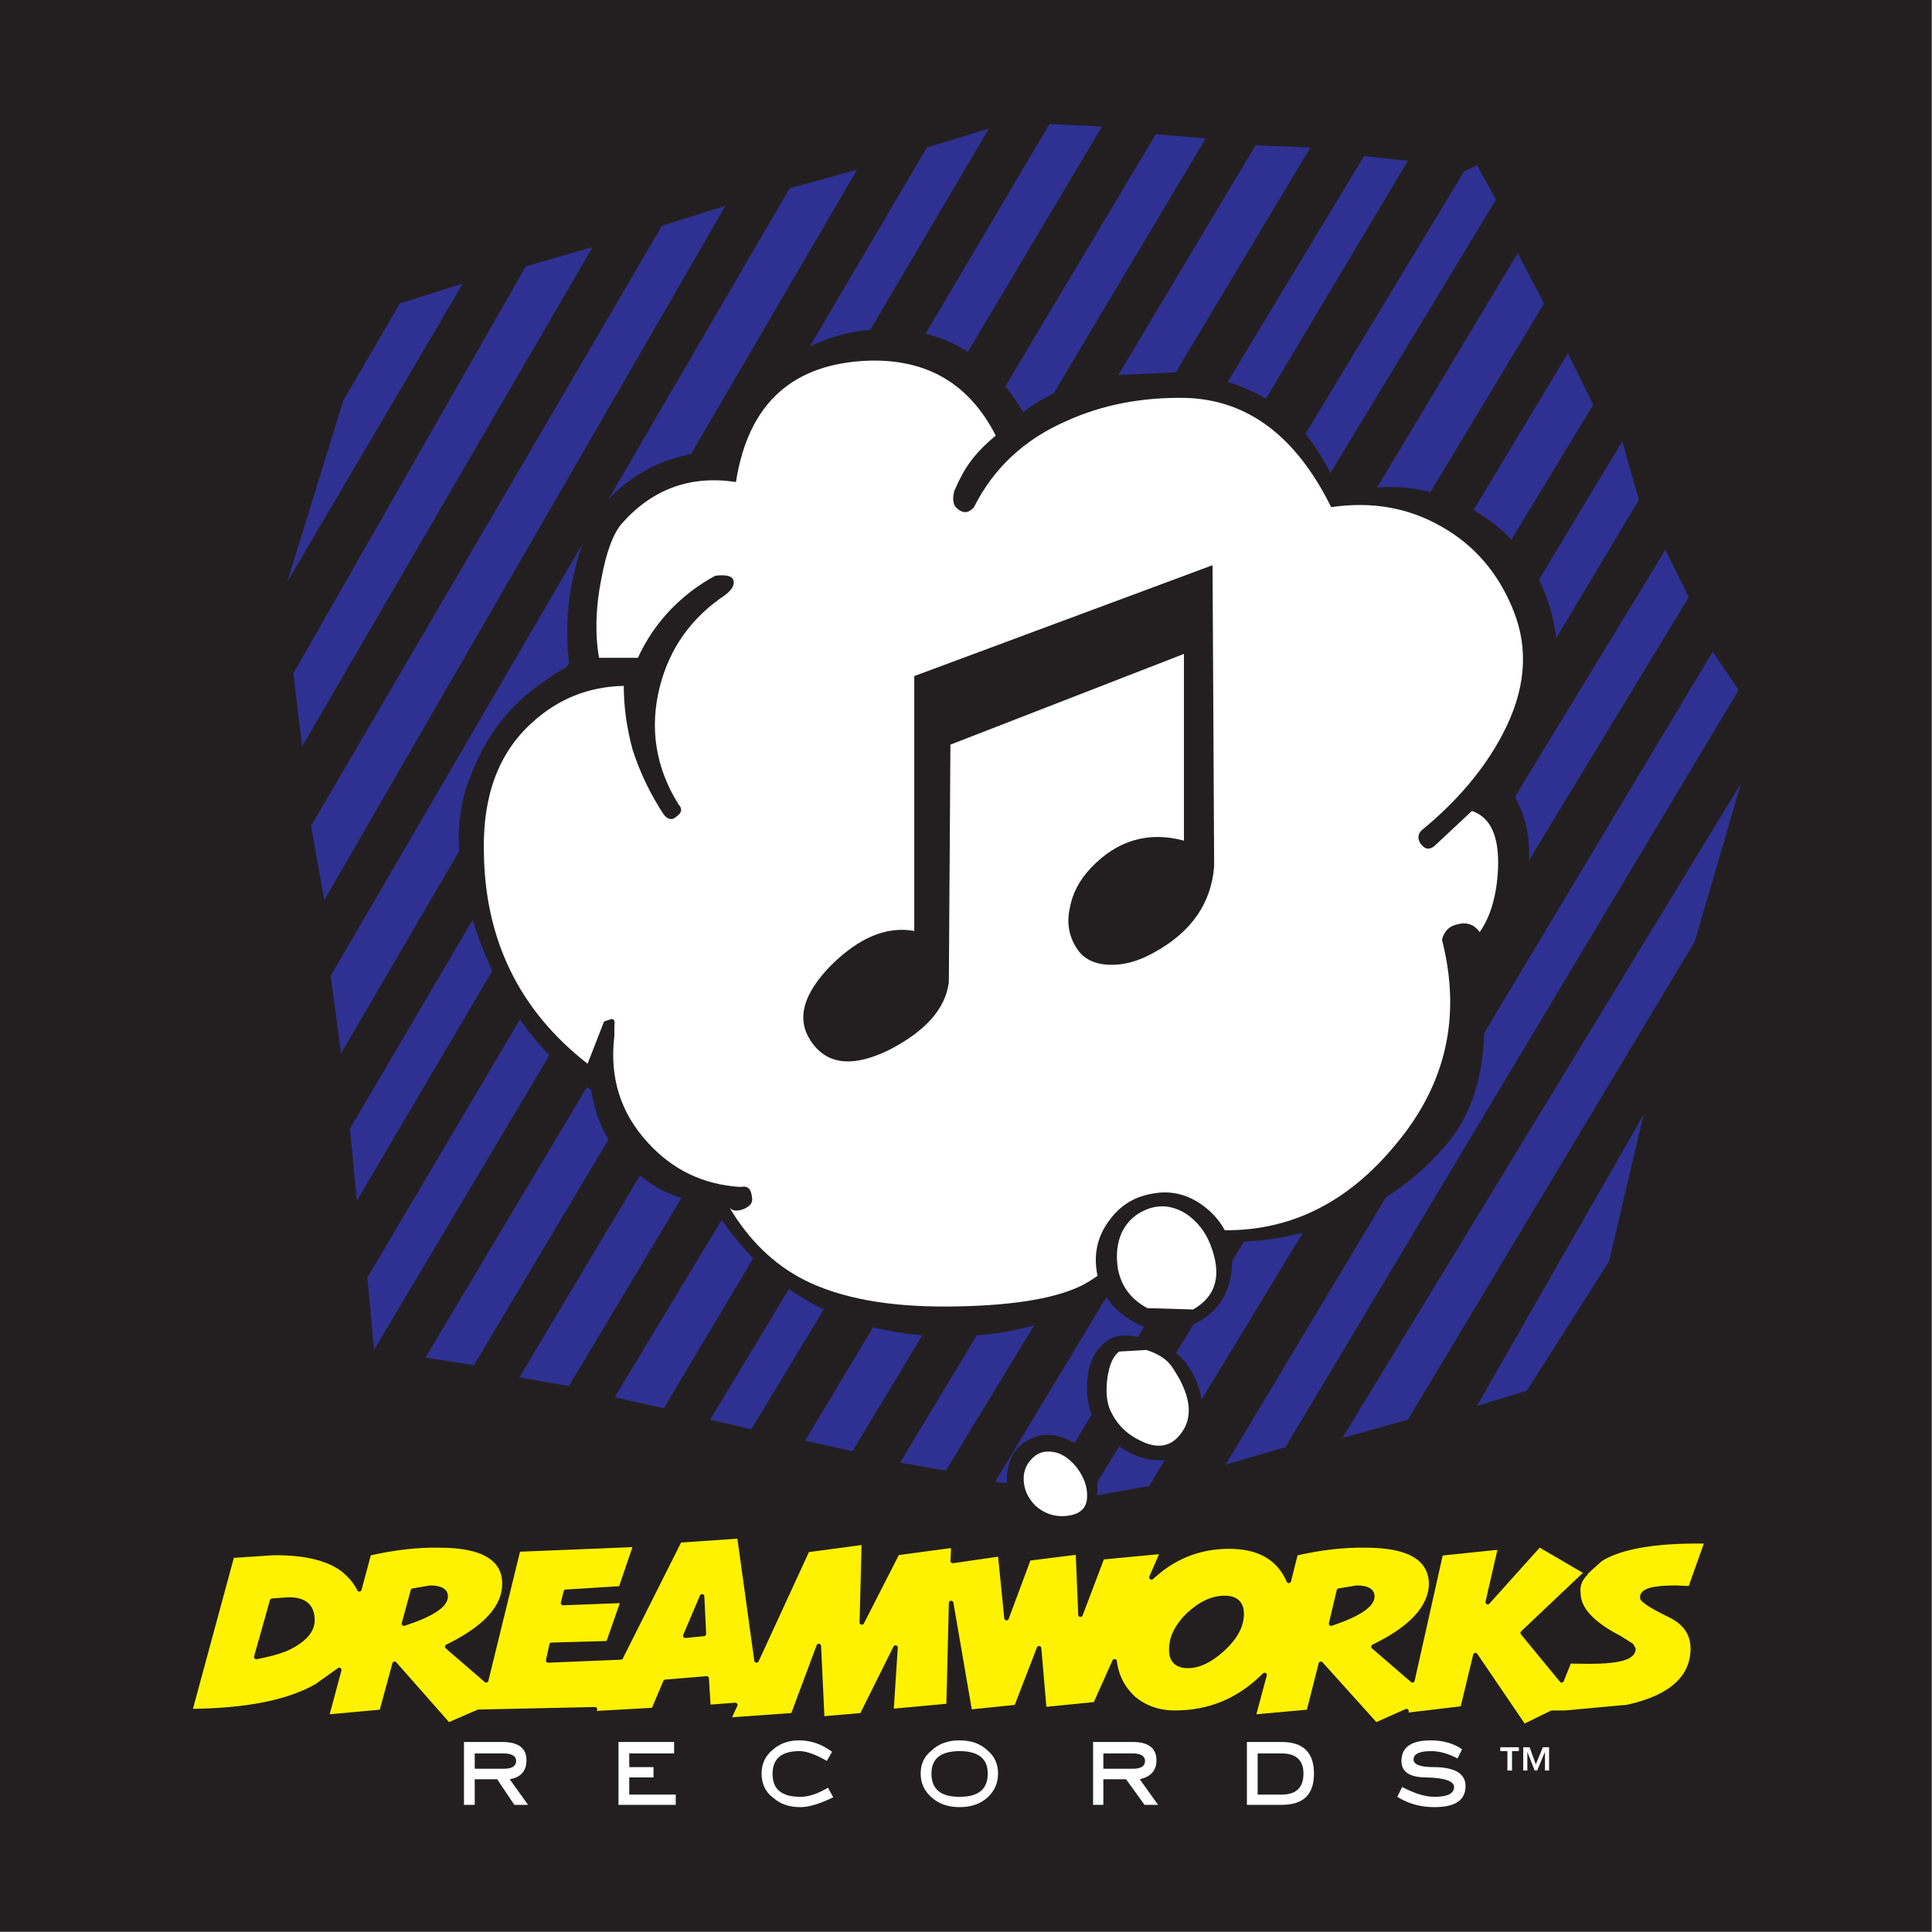 <?xml version="1.0" encoding="UTF-8" standalone="no"?>
<!-- Created with Inkscape (http://www.inkscape.org/) -->

<svg
   xmlns:dc="http://purl.org/dc/elements/1.1/"
   xmlns:cc="http://creativecommons.org/ns#"
   xmlns:rdf="http://www.w3.org/1999/02/22-rdf-syntax-ns#"
   xmlns:svg="http://www.w3.org/2000/svg"
   xmlns="http://www.w3.org/2000/svg"
   version="1.1"
   width="300"
   height="300"
   viewBox="0 0 300 300"
   id="svg9043">
  <rect x="0" y="0" width="300" height="300" fill="#808080" stroke="none"/>
  <defs
     id="defs9045">
    <clipPath
       id="clipPath8103">
      <path
         d="m 417.577,220.457 64.881,0 0,64.881 -64.881,0 0,-64.881 z"
         id="path8105" />
    </clipPath>
  </defs>
  <g
     transform="translate(135.787,-243.092)"
     id="layer1">
    <g
       transform="matrix(3.699,0,0,3.699,-3947.721,-2613.667)"
       id="g8944">
      <path
         d="m 1030.508,853.39 81.101,0 0,-81.101 -81.101,0 0,81.101 z"
         id="path8093"
         style="fill:#231f20;fill-opacity:1;fill-rule:nonzero;stroke:none" />
      <g
         transform="matrix(1.25,0,0,-1.25,1097.414,789.296)"
         id="g8095">
        <path
           d="m 0,0 -21.742,-35.797 -1.537,0.269 L -0.853,1.727 0,0 Z m -1.653,3.401 -23.226,-38.545 -1.591,0.353 23.933,39.881 0.884,-1.689 z m -2.253,4.644 0.639,-1.159 -25.01,-41.293 -1.384,0.322 25.318,41.915 0.437,0.215 z m -2.321,0.146 -24.987,-41.892 -1.652,0.369 25.17,41.685 1.469,-0.162 z m -3.275,0.445 -24.902,-41.592 -1.661,0.291 24.725,41.378 1.838,-0.077 z m -3.514,0.307 -24.578,-41.201 -1.623,0.261 24.525,41.079 1.676,-0.139 z m -3.483,0.4 -24.448,-41.086 -0.222,2.433 22.91,38.737 1.76,-0.084 z M 1.53,-3.201 l -19.851,-33.172 -1.768,0.2 21.065,34.945 0.554,-1.973 z m 3.352,-6.38 -15.222,-25.425 -2.007,-0.591 16.36,27.306 0.869,-1.29 z m -1.676,3.117 -18.121,-29.847 -2.037,-0.361 19.374,31.797 0.784,-1.589 z m -46.859,-2.556 7.803,13.664 2.246,0.653 -9.757,-16.774 -0.292,2.457 z m 1.676,9.158 1.899,3.263 2.114,0.668 -5.897,-10.018 1.884,6.087 z m 21.681,9.136 -21.227,-36.004 -0.231,2.418 19.374,32.948 2.084,0.638 z m -4.429,-1.382 -17.329,-29.679 -0.346,2.61 15.415,26.447 2.26,0.622 z m -4.42,-1.213 -13.47,-23.315 -0.446,2.488 11.786,20.159 2.13,0.668 z m 25.239,-40.303 5.598,9.788 -1.162,-4.929 -2.759,-4.345 -1.677,-0.514 z m -4.52,-1.075 13.385,21.978 -1.545,-5.296 -9.641,-16.068 -2.199,-0.614 z"
           id="path8097"
           style="fill:#2e3192;fill-opacity:1;fill-rule:evenodd;stroke:none" />
      </g>
      <g
         transform="matrix(1.25,0,0,-1.25,508.537,1128.961)"
         id="g8099">
        <g
           clip-path="url(#clipPath8103)"
           id="g8101">
          <g
             transform="translate(452.143,232.987)"
             id="g8107">
            <path
               d="m 0,0 1.653,0.208 0.085,-2.096 0.73,1.927 2.03,0.192 -0.377,-0.868 0.069,0.061 C 4.92,0.077 5.766,0.4 6.727,0.4 7.734,0.4 8.403,0.015 8.734,-0.752 l 0.231,0.921 c 0.837,0.192 1.629,0.284 2.36,0.269 1.445,0 2.176,-0.438 2.191,-1.29 -0.015,-0.783 -0.654,-1.489 -1.937,-2.111 l 1.307,-1.128 0.953,4.26 1.999,0.207 -0.423,-1.842 1.73,1.927 1.575,-0.921 0.485,0.437 c 0.654,0.407 1.791,0.614 3.398,0.599 l 0.177,0 -0.562,-1.581 -0.491,0.022 c -0.754,0 -1.123,-0.099 -1.123,-0.322 -0.015,-0.084 0.292,-0.291 0.892,-0.583 0.53,-0.246 0.799,-0.614 0.807,-1.129 0,-0.982 -0.73,-1.65 -2.198,-1.973 l -2.092,-0.192 -0.446,0 -0.938,-0.46 -1.629,2.395 -0.431,-1.789 -1.937,-0.23 0.054,0.138 -1.031,-0.461 -1.845,2.05 -0.408,-1.612 -1.86,-0.169 0.377,1.405 C 7.081,-4.759 6.081,-5.182 4.905,-5.182 c -0.523,0 -0.976,0.154 -1.361,0.461 -0.384,0.345 -0.599,0.768 -0.661,1.267 L 2.237,-4.897 0.523,-5.066 0.346,-3.017 -0.415,-4.99 l -1.561,-0.161 -0.63,3.654 -0.085,-3.454 -1.922,-0.177 0.139,2.134 -1.131,-2.272 -1.33,-0.115 -0.115,2.441 -0.869,-2.326 -2.168,-0.154 0.231,0.499 -0.9,-0.069 -0.061,0.96 -1.384,-0.115 -0.399,-0.945 -2.046,-0.115 0.077,0.139 -3.913,-0.085 -1.007,-0.438 -1.807,2.05 -0.438,-1.612 -1.845,-0.169 0.423,1.574 -0.754,-0.538 c -0.961,-0.552 -2.383,-0.829 -4.259,-0.844 l 1.415,5.22 1.391,0.092 c 1.068,0.008 1.845,-0.184 2.345,-0.568 0.246,-0.199 0.423,-0.422 0.538,-0.652 l 0.323,1.205 c 0.846,0.192 1.637,0.284 2.368,0.269 1.453,0 2.183,-0.438 2.183,-1.29 0,-0.783 -0.645,-1.489 -1.922,-2.111 l 1.307,-1.128 1.076,4.391 3.945,0.161 -0.5,-1.466 -1.845,-0.116 -0.093,-0.376 2.015,0.077 -0.5,-1.428 -1.899,-0.053 -0.115,-0.523 2.437,0.1 1.976,3.931 2.006,0.138 0.577,-4.169 1.707,3.708 1.899,0.254 -0.07,-2.688 1.192,2.334 1.884,0.254 -0.023,-0.522 1.591,0.23 0.215,-2.149 L 0,0 Z m 6.504,-3.055 c 0.423,0.384 0.646,0.783 0.646,1.19 0,0.36 -0.192,0.537 -0.569,0.537 -0.423,0 -0.815,-0.192 -1.215,-0.56 C 4.982,-2.265 4.79,-2.648 4.79,-3.04 4.774,-3.416 4.967,-3.608 5.343,-3.608 c 0.369,0 0.754,0.184 1.161,0.553 m 3.913,1.973 -0.261,-1.106 c 0.915,0.307 1.376,0.614 1.384,0.914 -0.008,0.192 -0.177,0.291 -0.523,0.291 l -0.6,-0.099 z m 9.888,-1.958 -0.062,0.115 -0.4,0.254 c -0.923,0.476 -1.384,0.975 -1.384,1.497 -0.038,0.253 0.054,0.483 0.246,0.675 l -2.114,-2.003 1.307,-1.589 0.254,0.637 0.684,-0.008 c 0.984,0 1.469,0.138 1.469,0.422 m -45.191,1.658 -0.523,-0.038 -0.531,-1.888 c 0.4,0.076 0.723,0.161 0.992,0.268 0.6,0.277 0.892,0.599 0.892,0.968 0,0.476 -0.277,0.706 -0.83,0.69 m 4.205,0.3 -0.3,-1.106 c 0.938,0.307 1.399,0.614 1.399,0.914 0,0.192 -0.177,0.291 -0.522,0.291 l -0.577,-0.099 z m 9.149,-1.513 0.623,0.062 -0.062,1.259 -0.561,-1.321"
               id="path8109"
               style="fill:#fff200;fill-opacity:1;fill-rule:evenodd;stroke:none" />
          </g>
          <g
             transform="translate(452.143,232.987)"
             id="g8111">
            <path
               d="m 0,0 1.653,0.208 0.085,-2.096 0.73,1.927 2.03,0.192 -0.377,-0.868 0.069,0.061 C 4.92,0.077 5.766,0.4 6.727,0.4 7.734,0.4 8.403,0.015 8.734,-0.752 l 0.231,0.921 c 0.837,0.192 1.629,0.284 2.36,0.269 1.445,0 2.176,-0.438 2.191,-1.29 -0.015,-0.783 -0.654,-1.489 -1.937,-2.111 l 1.307,-1.128 0.953,4.26 1.999,0.207 -0.423,-1.842 1.73,1.927 1.575,-0.921 0.485,0.437 c 0.654,0.407 1.791,0.614 3.398,0.599 l 0.177,0 -0.562,-1.581 -0.491,0.022 c -0.754,0 -1.123,-0.099 -1.123,-0.322 -0.015,-0.084 0.292,-0.291 0.892,-0.583 0.53,-0.246 0.799,-0.614 0.807,-1.129 0,-0.982 -0.73,-1.65 -2.198,-1.973 l -2.092,-0.192 -0.446,0 -0.938,-0.46 -1.629,2.395 -0.431,-1.789 -1.937,-0.23 0.054,0.138 -1.031,-0.461 -1.845,2.05 -0.408,-1.612 -1.86,-0.169 0.377,1.405 C 7.081,-4.759 6.081,-5.182 4.905,-5.182 c -0.523,0 -0.976,0.154 -1.361,0.461 -0.384,0.345 -0.599,0.768 -0.661,1.267 L 2.237,-4.897 0.523,-5.066 0.346,-3.017 -0.415,-4.99 l -1.561,-0.161 -0.63,3.654 -0.085,-3.454 -1.922,-0.177 0.139,2.134 -1.131,-2.272 -1.33,-0.115 -0.115,2.441 -0.869,-2.326 -2.168,-0.154 0.231,0.499 -0.9,-0.069 -0.061,0.96 -1.384,-0.115 -0.399,-0.945 -2.046,-0.115 0.077,0.139 -3.913,-0.085 -1.007,-0.438 -1.807,2.05 -0.438,-1.612 -1.845,-0.169 0.423,1.574 -0.754,-0.538 c -0.961,-0.552 -2.383,-0.829 -4.259,-0.844 l 1.415,5.22 1.391,0.092 c 1.068,0.008 1.845,-0.184 2.345,-0.568 0.246,-0.199 0.423,-0.422 0.538,-0.652 l 0.323,1.205 c 0.846,0.192 1.637,0.284 2.368,0.269 1.453,0 2.183,-0.438 2.183,-1.29 0,-0.783 -0.645,-1.489 -1.922,-2.111 l 1.307,-1.128 1.076,4.391 3.945,0.161 -0.5,-1.466 -1.845,-0.116 -0.093,-0.376 2.015,0.077 -0.5,-1.428 -1.899,-0.053 -0.115,-0.523 2.437,0.1 1.976,3.931 2.006,0.138 0.577,-4.169 1.707,3.708 1.899,0.254 -0.07,-2.688 1.192,2.334 1.884,0.254 -0.023,-0.522 1.591,0.23 0.215,-2.149 L 0,0 m 6.504,-3.055 c 0.423,0.384 0.646,0.783 0.646,1.19 0,0.36 -0.192,0.537 -0.569,0.537 -0.423,0 -0.815,-0.192 -1.215,-0.56 C 4.982,-2.265 4.79,-2.648 4.79,-3.04 4.774,-3.416 4.967,-3.608 5.343,-3.608 c 0.369,0 0.754,0.184 1.161,0.553 m 3.913,1.973 -0.261,-1.106 c 0.915,0.307 1.376,0.614 1.384,0.914 -0.008,0.192 -0.177,0.291 -0.523,0.291 l -0.6,-0.099 m 9.888,-1.958 -0.062,0.115 -0.4,0.254 c -0.923,0.476 -1.384,0.975 -1.384,1.497 -0.038,0.253 0.054,0.483 0.246,0.675 l -2.114,-2.003 1.307,-1.589 0.254,0.637 0.684,-0.008 c 0.984,0 1.469,0.138 1.469,0.422 m -45.191,1.658 -0.523,-0.038 -0.531,-1.888 c 0.4,0.076 0.723,0.161 0.992,0.268 0.6,0.277 0.892,0.599 0.892,0.968 0,0.476 -0.277,0.706 -0.83,0.69 m 4.205,0.3 -0.3,-1.106 c 0.938,0.307 1.399,0.614 1.399,0.914 0,0.192 -0.177,0.291 -0.522,0.291 l -0.577,-0.099 m 9.149,-1.513 0.623,0.062 -0.062,1.259 -0.561,-1.321"
               id="path8113"
               style="fill:none;stroke:#231f20;stroke-width:0.153;stroke-linecap:round;stroke-linejoin:round;stroke-miterlimit:2.613;stroke-opacity:1;stroke-dasharray:none" />
          </g>
          <g
             transform="translate(433.538,224.712)"
             id="g8115">
            <path
               d="m 0,0 0,0.86 0.753,0 L 1.33,0 1.791,0 1.176,0.86 c 0.369,0.061 0.562,0.276 0.562,0.637 0,0.407 -0.27,0.614 -0.808,0.614 l -1.291,0 L -0.361,0 0,0 Z m 0.984,1.213 -0.984,0 0,0.514 0.961,0 c 0.292,0 0.43,-0.092 0.43,-0.253 0,-0.169 -0.138,-0.261 -0.407,-0.261"
               id="path8117"
               style="fill:#ffffff;fill-opacity:1;fill-rule:evenodd;stroke:none" />
          </g>
          <g
             transform="translate(440.234,226.439)"
             id="g8119">
            <path
               d="m 0,0 0,0.384 -1.868,0 0,-2.111 1.922,0 0,0.345 -1.561,0 0,0.576 0.815,0 0,0.346 -0.815,0 0,0.46 L 0,0 Z"
               id="path8121"
               style="fill:#ffffff;fill-opacity:1;fill-rule:evenodd;stroke:none" />
          </g>
          <g
             transform="translate(444.44,226.877)"
             id="g8123">
            <path
               d="m 0,0 c -0.369,0 -0.669,-0.108 -0.9,-0.322 -0.238,-0.192 -0.369,-0.461 -0.369,-0.791 0,-0.345 0.131,-0.63 0.4,-0.821 0.231,-0.208 0.538,-0.308 0.907,-0.308 0.293,0 0.654,0.116 1.1,0.33 L 0.961,-1.589 C 0.615,-1.796 0.307,-1.896 0.038,-1.896 c -0.63,0 -0.938,0.253 -0.938,0.767 0,0.515 0.3,0.768 0.9,0.768 0.246,0 0.553,-0.115 0.923,-0.33 l 0.176,0.307 C 0.753,-0.13 0.4,0 0,0"
               id="path8125"
               style="fill:#ffffff;fill-opacity:1;fill-rule:evenodd;stroke:none" />
          </g>
          <g
             transform="translate(451.113,225.764)"
             id="g8127">
            <path
               d="m 0,0 c 0,0.315 -0.115,0.576 -0.346,0.768 -0.238,0.23 -0.546,0.345 -0.946,0.345 -0.399,0 -0.707,-0.115 -0.945,-0.345 C -2.483,0.576 -2.599,0.315 -2.599,0 c 0,-0.322 0.116,-0.576 0.362,-0.798 0.238,-0.215 0.546,-0.331 0.945,-0.331 0.4,0 0.708,0.116 0.946,0.331 C -0.115,-0.576 0,-0.322 0,0 m -2.237,0 c 0,0.499 0.315,0.752 0.945,0.752 0.631,0 0.946,-0.253 0.946,-0.752 0,-0.53 -0.315,-0.783 -0.946,-0.783 -0.63,0 -0.945,0.253 -0.945,0.783"
               id="path8129"
               style="fill:#ffffff;fill-opacity:1;fill-rule:evenodd;stroke:none" />
          </g>
          <g
             transform="translate(455.649,225.925)"
             id="g8131">
            <path
               d="m 0,0 -1,0 0,0.514 0.992,0 C 0.261,0.514 0.4,0.422 0.4,0.261 0.4,0.092 0.269,0 0,0 m 0.223,-0.353 c 0.369,0.084 0.561,0.291 0.561,0.637 0,0.407 -0.269,0.614 -0.792,0.614 l -1.337,0 0,-2.111 0.345,0 0,0.86 0.762,0 0.622,-0.86 0.454,0 -0.615,0.86"
               id="path8133"
               style="fill:#ffffff;fill-opacity:1;fill-rule:evenodd;stroke:none" />
          </g>
          <g
             transform="translate(459.831,226.439)"
             id="g8135">
            <path
               d="m 0,0 0.807,0 c 0.485,0 0.731,-0.23 0.731,-0.676 0,-0.476 -0.246,-0.706 -0.731,-0.706 L 0,-1.382 0,0 Z m -0.361,-1.727 1.168,0 c 0.731,0 1.084,0.345 1.084,1.051 0,0.699 -0.353,1.06 -1.084,1.06 l -1.168,0 0,-2.111"
               id="path8137"
               style="fill:#ffffff;fill-opacity:1;fill-rule:evenodd;stroke:none" />
          </g>
          <g
             transform="translate(465.644,226.877)"
             id="g8139">
            <path
               d="m 0,0 c -0.654,0 -0.984,-0.23 -0.984,-0.691 0,-0.376 0.284,-0.553 0.845,-0.553 0.616,-0.015 0.923,-0.13 0.923,-0.322 0,-0.215 -0.215,-0.33 -0.654,-0.33 -0.323,0 -0.676,0.115 -1.091,0.33 l -0.162,-0.33 c 0.369,-0.23 0.777,-0.346 1.238,-0.346 0.708,0 1.053,0.231 1.053,0.707 0,0.422 -0.361,0.637 -1.076,0.637 -0.446,0 -0.669,0.092 -0.669,0.253 0,0.192 0.192,0.284 0.592,0.284 0.269,0 0.561,-0.077 0.884,-0.246 l 0.154,0.308 C 0.784,-0.108 0.423,0 0,0"
               id="path8141"
               style="fill:#ffffff;fill-opacity:1;fill-rule:evenodd;stroke:none" />
          </g>
          <g
             transform="translate(469.618,226.647)"
             id="g8143">
            <path
               d="M 0,0 -0.208,0 -0.446,-0.576 -0.654,0 l -0.214,0 0,-0.783 0.138,0 0,0.63 0.246,-0.63 0.084,0 0.262,0.63 0,-0.63 0.138,0 L 0,0 Z m -1.015,0 -0.623,0 0,-0.131 0.239,0 0,-0.652 0.154,0 0,0.652 0.23,0 0,0.131 z"
               id="path8145"
               style="fill:#ffffff;fill-opacity:1;fill-rule:evenodd;stroke:none" />
          </g>
          <g
             transform="translate(460.677,271.541)"
             id="g8147">
            <path
               d="m 0,0 c -0.838,0.676 -1.96,1.098 -3.398,1.29 l -2.46,-0.115 c -1.153,-0.231 -2.099,-0.638 -2.86,-1.237 -1.269,2.15 -3.114,3.056 -5.505,2.726 -0.991,-0.146 -1.922,-0.553 -2.798,-1.244 -0.946,-0.752 -1.561,-1.689 -1.853,-2.779 -1.553,-0.046 -2.806,-0.599 -3.783,-1.635 -0.476,-0.484 -0.846,-1.243 -1.091,-2.249 -0.292,-1.114 -0.354,-2.219 -0.216,-3.317 -0.907,-0.522 -1.599,-1.059 -2.091,-1.635 -0.538,-0.606 -0.969,-1.374 -1.307,-2.303 -0.523,-1.435 -0.392,-3.201 0.385,-5.297 0.822,-2.226 2.068,-3.907 3.744,-5.028 0.169,-1.013 0.576,-1.858 1.253,-2.51 0.769,-0.791 1.691,-1.229 2.783,-1.305 1.753,-2.879 4.328,-4.361 7.704,-4.453 1.598,-0.038 2.998,0.215 4.174,0.752 1.192,0.553 2.291,1.451 3.283,2.702 1.806,-0.445 3.583,-0.368 5.343,0.208 1.653,0.545 3.006,1.428 4.083,2.656 0.722,0.806 1.153,1.819 1.307,3.032 0.115,0.875 0.107,2.073 -0.047,3.608 1.023,0.76 1.561,1.797 1.615,3.086 0.046,1.021 -0.261,1.935 -0.923,2.726 1.738,1.573 2.276,3.492 1.615,5.734 -0.454,1.482 -1.346,2.595 -2.722,3.34 C 4.867,-2.518 3.429,-2.38 1.945,-2.825 1.392,-1.558 0.754,-0.629 0,0"
               id="path8149"
               style="fill:#231f20;fill-opacity:1;fill-rule:evenodd;stroke:none" />
          </g>
          <g
             transform="translate(465.989,267.648)"
             id="g8151">
            <path
               d="m 0,0 c 1.115,-0.622 1.937,-1.574 2.437,-2.841 0.523,-1.312 0.4,-2.694 -0.384,-4.168 -0.6,-1.136 -1.499,-2.211 -2.706,-3.201 -0.123,-0.123 -0.139,-0.269 -0.046,-0.43 0.153,-0.223 0.33,-0.246 0.522,-0.054 l 1.215,1.136 c 0.63,-0.214 0.915,-0.852 0.877,-1.919 -0.039,-0.906 -0.247,-1.62 -0.616,-2.149 -0.192,0.261 -0.438,0.345 -0.745,0.261 -0.27,-0.054 -0.446,-0.223 -0.523,-0.515 0.653,-2.548 0.153,-4.821 -1.515,-6.832 -2.091,-2.572 -4.743,-3.455 -7.957,-2.626 -1.215,-1.197 -2.114,-1.926 -2.706,-2.195 -0.907,-0.422 -2.368,-0.653 -4.405,-0.668 -2.015,-0.015 -3.629,0.284 -4.844,0.898 -1.015,0.522 -1.845,1.328 -2.499,2.426 0.093,-0.115 0.254,-0.138 0.485,-0.046 0.223,0.1 0.307,0.23 0.269,0.392 -0.023,0.284 -0.154,0.399 -0.369,0.345 -1.246,0.069 -2.283,0.568 -3.114,1.474 -0.938,1.013 -1.307,2.211 -1.137,3.608 l 0,0.346 c 0.022,0.138 0,0.207 -0.093,0.214 l -0.253,-0.084 -0.554,-1.42 c -2.291,1.788 -3.46,4.168 -3.483,7.147 -0.038,1.858 0.5,3.293 1.599,4.291 0.869,0.806 1.907,1.228 3.099,1.252 0,-0.73 0.107,-1.444 0.299,-2.15 0.254,-0.783 0.6,-1.497 1.046,-2.173 0.146,-0.184 0.3,-0.191 0.438,-0.053 0.169,0.115 0.192,0.253 0.054,0.399 -0.769,1.236 -0.976,2.556 -0.63,3.938 0.33,1.305 1.061,2.326 2.191,3.086 0.253,0.192 0.346,0.368 0.269,0.537 -0.062,0.116 -0.254,0.154 -0.592,0.116 -0.561,-0.3 -1.061,-0.683 -1.507,-1.144 -0.461,-0.484 -0.823,-1.021 -1.092,-1.612 l -1.307,0 c -0.138,0.798 -0.115,1.681 0.077,2.649 0.169,0.92 0.408,1.55 0.707,1.88 1.023,1.144 2.291,1.605 3.814,1.374 0.415,2.648 1.914,4 4.513,4.077 1.937,0.038 3.328,-0.791 4.213,-2.518 -0.392,-0.323 -0.677,-0.63 -0.869,-0.898 -0.169,-0.23 -0.346,-0.546 -0.522,-0.96 -0.07,-0.254 -0.039,-0.43 0.045,-0.545 0.223,-0.223 0.423,-0.223 0.615,0 0.646,1.289 1.669,2.265 3.091,2.886 1.207,0.553 2.537,0.806 3.998,0.783 C -6.504,4.261 -4.867,3.032 -3.69,0.645 -2.33,0.844 -1.099,0.629 0,0"
               id="path8153"
               style="fill:#ffffff;fill-opacity:1;fill-rule:evenodd;stroke:none" />
          </g>
          <g
             transform="translate(458.37,256.24)"
             id="g8155">
            <path
               d="m 0,0 c -0.092,-1.243 -0.761,-2.219 -2.03,-2.91 -0.522,-0.291 -1.007,-0.422 -1.483,-0.406 -0.516,0.015 -0.885,0.207 -1.1,0.552 -0.269,0.407 -0.346,0.868 -0.231,1.367 0.085,0.476 0.316,0.921 0.7,1.328 0.884,0.936 1.938,1.244 3.13,0.921 l 0,6.272 -7.843,-3.047 -0.053,-7.984 c -0.116,-0.883 -0.769,-1.62 -1.968,-2.25 -1.262,-0.629 -2.153,-0.522 -2.684,0.308 -0.469,0.729 -0.238,1.558 0.692,2.51 0.938,0.929 1.861,1.328 2.799,1.159 l 0,8.56 10.017,3.723 L 0,0"
               id="path8157"
               style="fill:#231f20;fill-opacity:1;fill-rule:evenodd;stroke:none" />
          </g>
          <g
             transform="translate(456.356,245.248)"
             id="g8159">
            <path
               d="M 0,0 C 0.677,0.115 1.307,-0.092 1.86,-0.591 2.399,-1.09 2.652,-1.689 2.614,-2.38 2.575,-3.432 2.06,-4.13 1.099,-4.491 c -0.676,-0.246 -1.33,-0.138 -1.968,0.284 -0.645,0.422 -0.999,0.998 -1.076,1.697 -0.07,0.629 0.1,1.166 0.469,1.643 C -1.1,-0.369 -0.615,-0.092 0,0"
               id="path8161"
               style="fill:#231f20;fill-opacity:1;fill-rule:evenodd;stroke:none" />
          </g>
          <g
             transform="translate(456.149,244.726)"
             id="g8163">
            <path
               d="m 0,0 c 0.423,0.153 0.846,0.1 1.261,-0.153 0.369,-0.246 0.654,-0.592 0.83,-1.037 0.4,-1.013 0.208,-1.743 -0.576,-2.188 l -1.538,0.046 c -0.554,0.3 -0.869,0.729 -0.984,1.298 -0.077,0.46 -0.038,0.867 0.123,1.236 C -0.692,-0.399 -0.392,-0.146 0,0"
               id="path8165"
               style="fill:#ffffff;fill-opacity:1;fill-rule:evenodd;stroke:none" />
          </g>
          <g
             transform="translate(454.796,240.311)"
             id="g8167">
            <path
               d="M 0,0 C 0.315,0.215 0.777,0.215 1.407,0.007 1.968,-0.169 2.368,-0.422 2.614,-0.745 2.96,-1.19 3.152,-1.72 3.198,-2.341 3.291,-3.14 2.998,-3.662 2.345,-3.915 c -0.5,-0.192 -1.053,-0.146 -1.63,0.153 -0.5,0.269 -0.884,0.614 -1.138,1.021 -0.223,0.4 -0.307,0.868 -0.261,1.405 C -0.646,-0.729 -0.415,-0.3 0,0"
               id="path8169"
               style="fill:#231f20;fill-opacity:1;fill-rule:evenodd;stroke:none" />
          </g>
          <g
             transform="translate(455.18,239.935)"
             id="g8171">
            <path
               d="M 0,0 0.907,0.054 C 1.33,-0.077 1.638,-0.276 1.815,-0.576 2.468,-1.558 2.507,-2.341 1.945,-2.902 1.638,-3.209 1.23,-3.247 0.73,-3.002 0.269,-2.787 -0.069,-2.457 -0.284,-2.003 -0.415,-1.735 -0.453,-1.367 -0.4,-0.921 -0.338,-0.46 -0.208,-0.153 0,0"
               id="path8173"
               style="fill:#ffffff;fill-opacity:1;fill-rule:evenodd;stroke:none" />
          </g>
          <g
             transform="translate(452.151,236.979)"
             id="g8175">
            <path
               d="M 0,0 C 0.4,0.207 0.823,0.207 1.269,0.015 1.691,-0.161 1.999,-0.468 2.168,-0.89 2.337,-1.328 2.345,-1.765 2.207,-2.195 2.037,-2.672 1.73,-2.94 1.307,-3.001 0.454,-3.147 -0.162,-2.863 -0.546,-2.188 -0.738,-1.765 -0.792,-1.351 -0.7,-0.944 -0.615,-0.499 -0.369,-0.192 0,0"
               id="path8177"
               style="fill:#231f20;fill-opacity:1;fill-rule:evenodd;stroke:none" />
          </g>
          <g
             transform="translate(452.874,236.573)"
             id="g8179">
            <path
               d="m 0,0 c 0.315,-0.015 0.599,-0.192 0.869,-0.515 0.254,-0.33 0.369,-0.66 0.361,-0.982 0,-0.422 -0.269,-0.653 -0.822,-0.668 -0.331,-0.008 -0.639,0.107 -0.908,0.345 -0.246,0.246 -0.384,0.53 -0.399,0.845 -0.016,0.268 0.061,0.499 0.23,0.691 C -0.477,-0.062 -0.261,0.023 0,0"
               id="path8181"
               style="fill:#ffffff;fill-opacity:1;fill-rule:evenodd;stroke:none" />
          </g>
        </g>
      </g>
    </g>
  </g>
</svg>
